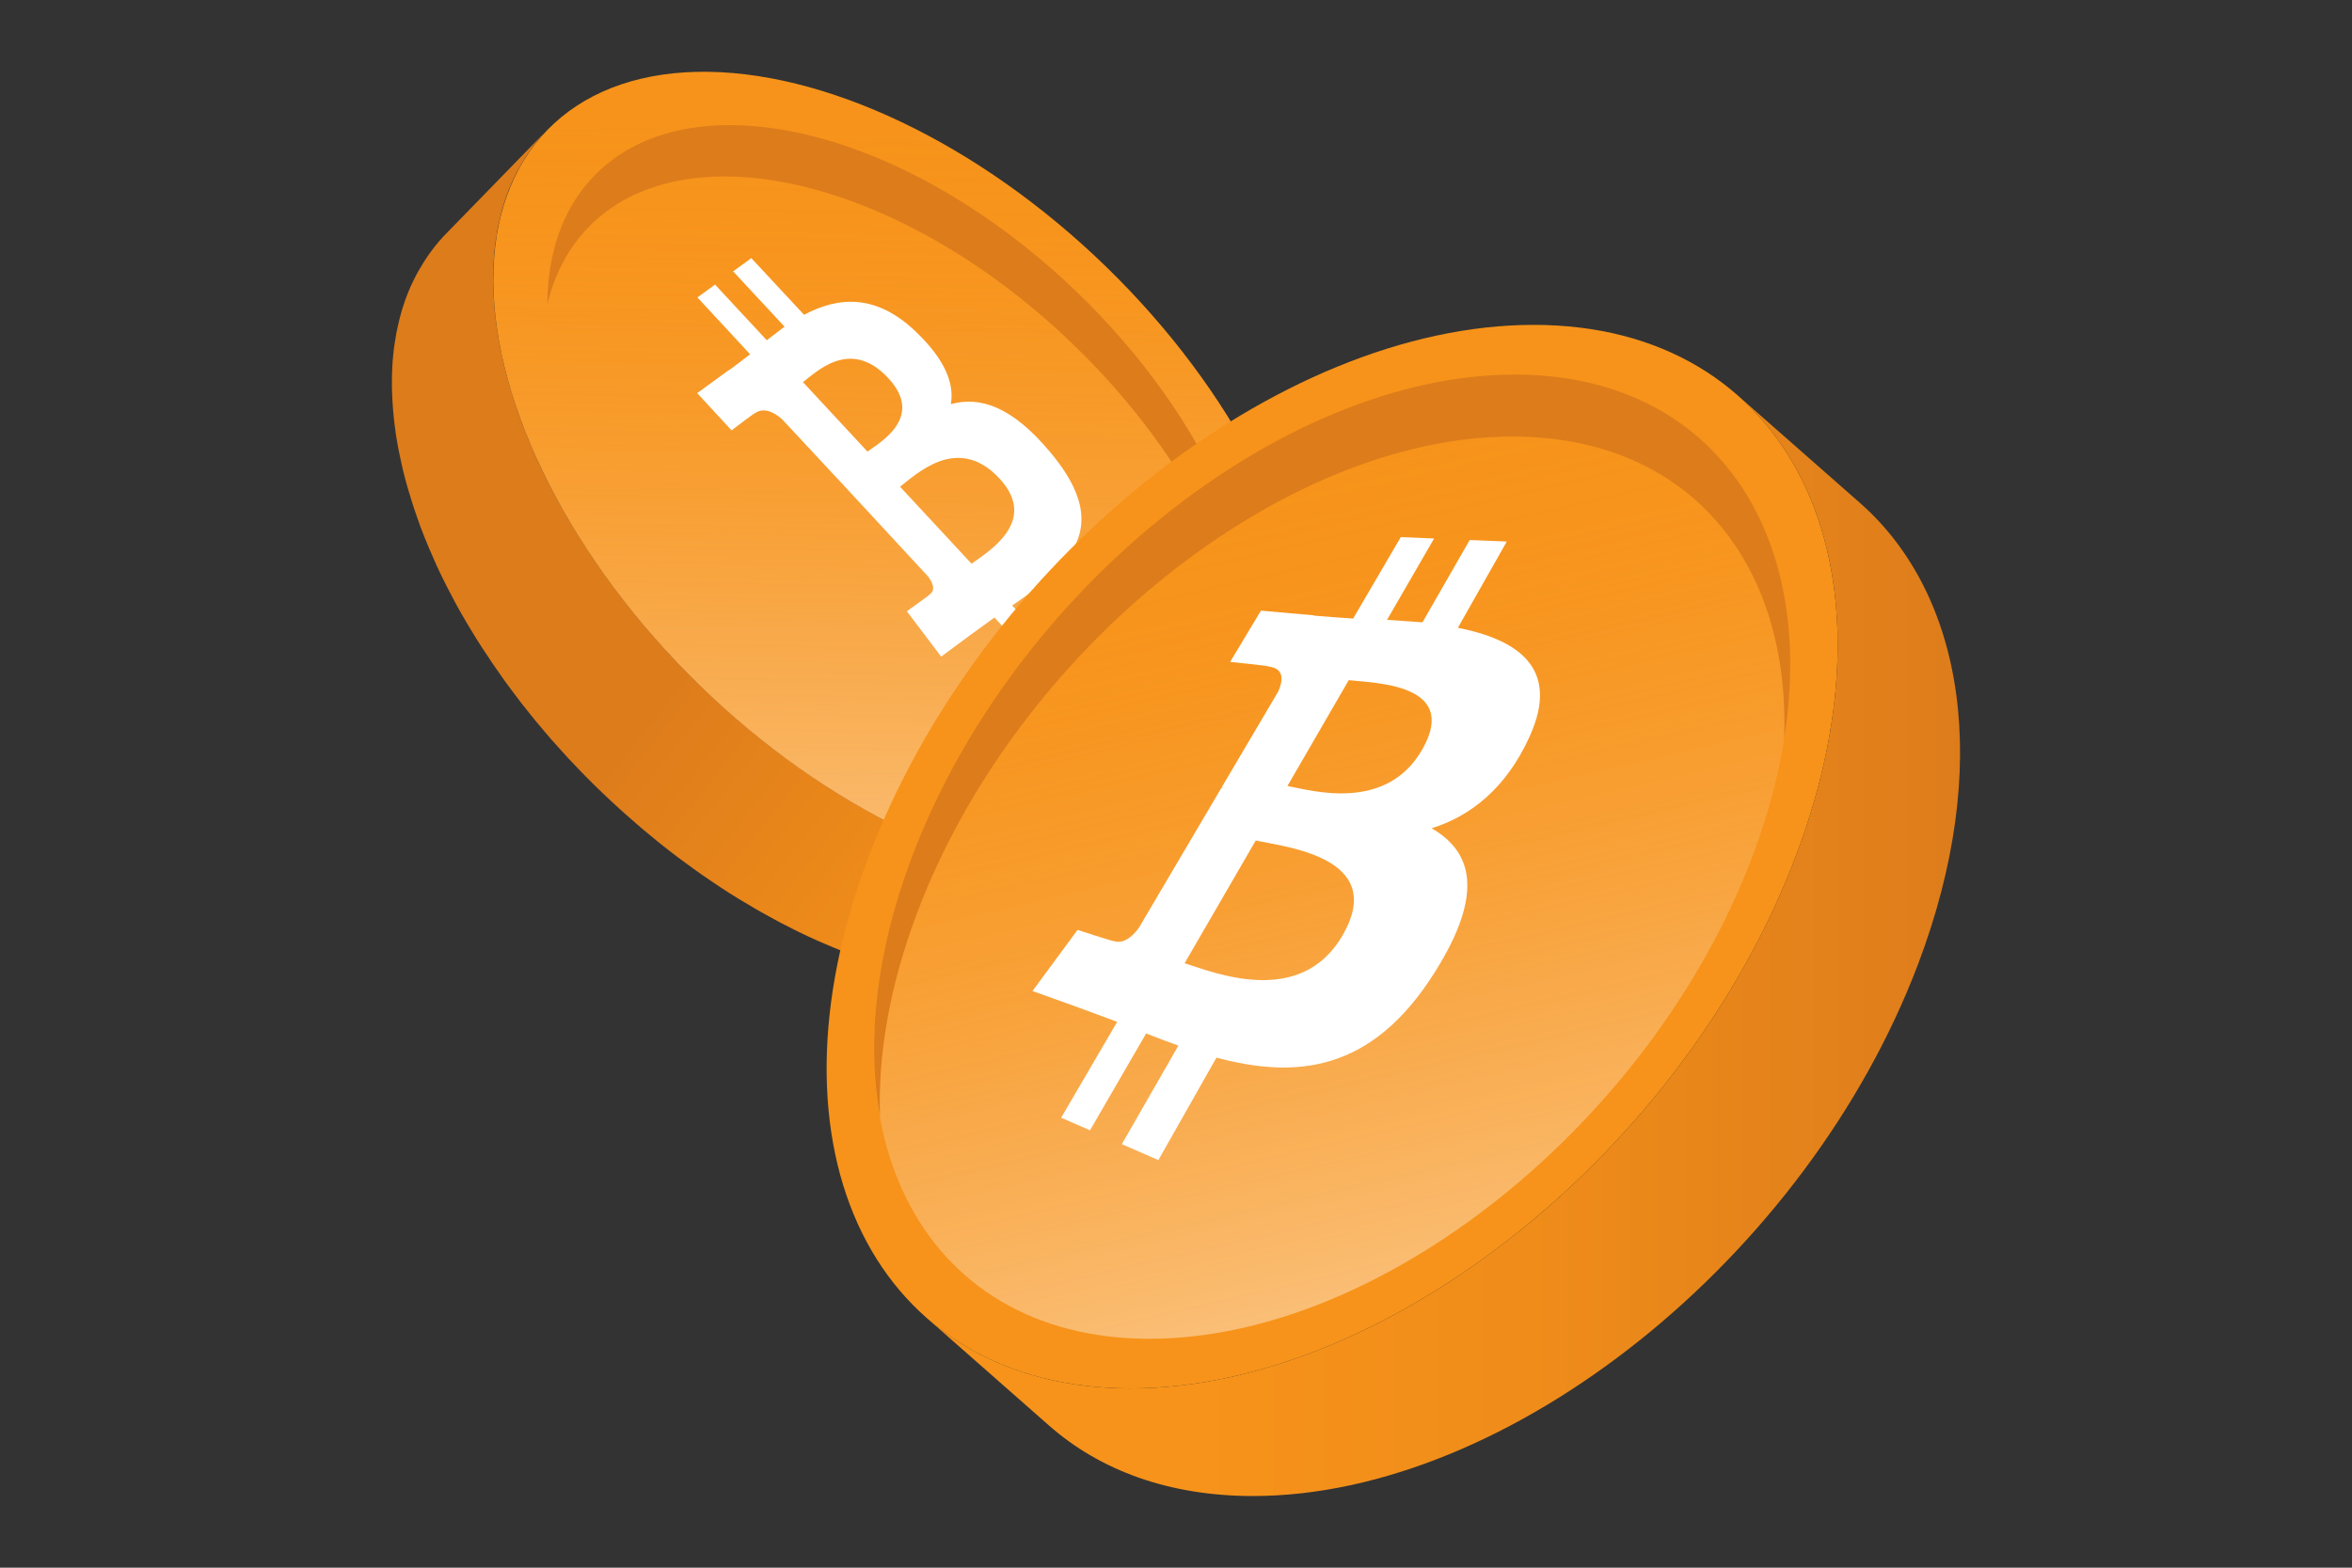<svg id="BTC" xmlns="http://www.w3.org/2000/svg" xmlns:xlink="http://www.w3.org/1999/xlink" viewBox="0 0 1200 800"><rect x="0" y="0" width="1200" height="800" fill="#333333" stroke="none"/><defs><style>.cls-1{fill:url(#linear-gradient);}.cls-2{fill:#f7931a;}.cls-3{fill:url(#linear-gradient-2);}.cls-4{fill:#dd7c1b;}.cls-5{fill:#fff;}.cls-6{fill:url(#linear-gradient-3);}.cls-7{fill:url(#linear-gradient-4);}</style><linearGradient id="linear-gradient" x1="672.51" y1="536.12" x2="379.84" y2="306.06" gradientUnits="userSpaceOnUse"><stop offset="0.26" stop-color="#f7931a"/><stop offset="0.56" stop-color="#f08d1a"/><stop offset="0.99" stop-color="#de7d1b"/><stop offset="1" stop-color="#dd7c1b"/></linearGradient><linearGradient id="linear-gradient-2" x1="457.17" y1="447.56" x2="464.31" y2="38.38" gradientTransform="translate(313.41 -256.64) rotate(45.76)" gradientUnits="userSpaceOnUse"><stop offset="0" stop-color="#fff" stop-opacity="0.4"/><stop offset="0.32" stop-color="#fddeba" stop-opacity="0.28"/><stop offset="0.96" stop-color="#f7931a" stop-opacity="0"/></linearGradient><linearGradient id="linear-gradient-3" x1="730.06" y1="655.4" x2="629.28" y2="218.89" gradientTransform="matrix(1, 0, 0, 1, 0, 0)" xlink:href="#linear-gradient-2"/><linearGradient id="linear-gradient-4" x1="472.78" y1="482.6" x2="1000" y2="482.6" xlink:href="#linear-gradient"/></defs><path class="cls-1" d="M544.62,498.43c1.44-.36,2.85-.78,4.26-1.2,1.19-.35,2.38-.69,3.55-1.07,1.4-.47,2.76-1,4.12-1.51,1.12-.43,2.26-.83,3.36-1.29,1.36-.57,2.67-1.21,4-1.83,1.05-.5,2.12-1,3.14-1.5,1.33-.69,2.61-1.45,3.9-2.19,1-.56,1.95-1.08,2.89-1.67,1.32-.83,2.58-1.74,3.86-2.63.84-.59,1.72-1.14,2.54-1.76,1.39-1,2.71-2.18,4-3.3.65-.56,1.34-1.07,2-1.64,1.93-1.74,3.8-3.56,5.59-5.48l51.67-53.07c-1.79,1.93-3.66,3.75-5.59,5.49-.65.57-1.34,1.09-2,1.65-1.32,1.12-2.63,2.24-4,3.28-.83.62-1.7,1.18-2.55,1.77-1.27.89-2.54,1.8-3.86,2.63-.94.59-1.93,1.11-2.89,1.67-1.29.74-2.56,1.5-3.89,2.19-1,.53-2.1,1-3.15,1.5-1.32.62-2.64,1.25-4,1.82-1.1.47-2.24.87-3.37,1.3-1.36.52-2.72,1-4.12,1.5-1.16.39-2.36.73-3.55,1.08-1.41.42-2.81.83-4.25,1.2-1.23.31-2.48.58-3.73.85-1.45.32-2.9.64-4.38.91-2,.37-4.13.72-6.24,1l-.59.09c-2.45.31-4.94.54-7.46.73l-2,.13c-2.12.12-4.26.21-6.42.25-.49,0-1,0-1.46,0-2.57,0-5.18,0-7.81-.12l-1.93-.1q-3.25-.17-6.55-.45l-1.93-.16c-2.7-.27-5.41-.58-8.15-1l-1.71-.27q-3.4-.49-6.86-1.13l-2.37-.44c-2.74-.53-5.48-1.1-8.25-1.75l-.31-.06c-2.87-.67-5.75-1.43-8.65-2.22l-2.42-.68q-3.49-1-7-2.1l-2-.61q-4.36-1.41-8.77-3l-2-.74q-3.46-1.27-6.94-2.67l-3-1.21q-3.48-1.43-7-3c-.75-.33-1.5-.64-2.24-1q-4.56-2-9.14-4.27l-2.07-1c-2.39-1.19-4.78-2.4-7.17-3.66l-3-1.61c-2.19-1.17-4.37-2.38-6.56-3.61-.94-.54-1.89-1.06-2.84-1.61-3-1.72-5.95-3.48-8.93-5.31l-.25-.15q-4.57-2.82-9.14-5.83c-.92-.6-1.85-1.23-2.77-1.85-2.18-1.45-4.35-2.94-6.52-4.45-1-.7-2-1.4-3-2.11q-3.5-2.47-6.95-5.06c-.73-.54-1.46-1.06-2.18-1.61q-4.49-3.39-8.94-6.94c-.69-.55-1.38-1.12-2.07-1.68q-3.47-2.81-6.89-5.69c-1-.81-1.93-1.64-2.9-2.47-2.09-1.8-4.18-3.64-6.27-5.5-.89-.8-1.79-1.59-2.68-2.4-2.91-2.64-5.79-5.31-8.66-8.06q-4.66-4.47-9.14-9c-1-1-1.95-2.06-2.94-3.08-2-2-3.93-4.06-5.83-6.11-1.14-1.24-2.23-2.48-3.35-3.72-1.69-1.87-3.4-3.73-5-5.61-1.17-1.34-2.29-2.7-3.44-4.05-1.53-1.8-3.08-3.59-4.57-5.4-1.15-1.4-2.26-2.82-3.38-4.23-1.43-1.77-2.86-3.54-4.24-5.33-1.12-1.44-2.19-2.89-3.28-4.34-1.33-1.77-2.67-3.53-3.95-5.3-1.08-1.48-2.11-3-3.15-4.45-1.24-1.75-2.49-3.5-3.69-5.26-1-1.51-2-3-3-4.52-1.21-1.84-2.43-3.67-3.59-5.5-.49-.76-1-1.52-1.43-2.28q-2.24-3.57-4.35-7.14c-.41-.69-.83-1.37-1.23-2.06q-2.57-4.4-5-8.79c-.34-.61-.66-1.23-1-1.84-1.3-2.42-2.57-4.84-3.79-7.26-.41-.79-.81-1.58-1.2-2.38q-2.21-4.41-4.24-8.83c-.1-.2-.18-.4-.27-.6-1.26-2.77-2.46-5.52-3.62-8.27l-1-2.41q-1.56-3.8-3-7.58c-.17-.44-.34-.87-.5-1.31-1.08-2.89-2.09-5.78-3.05-8.66-.24-.73-.48-1.46-.71-2.19-.76-2.33-1.47-4.66-2.15-7-.19-.67-.4-1.34-.59-2-.8-2.83-1.55-5.66-2.23-8.46-.14-.57-.26-1.13-.39-1.7-.54-2.32-1.05-4.64-1.51-6.94-.15-.74-.3-1.49-.44-2.24-.53-2.77-1-5.53-1.41-8.26-.05-.31-.08-.6-.12-.91q-.54-3.78-.91-7.52c-.1-.91-.16-1.81-.24-2.71-.16-1.89-.3-3.78-.4-5.64,0-1-.09-2-.13-3q-.09-2.74-.09-5.46c0-.9,0-1.8,0-2.69,0-2.24.13-4.45.27-6.65,0-.41,0-.82.06-1.23q.27-3.87.77-7.65c.09-.72.21-1.43.32-2.16q.39-2.69.88-5.33c.17-.87.35-1.73.54-2.59.34-1.61.72-3.21,1.13-4.8.21-.83.43-1.67.66-2.49.49-1.73,1-3.43,1.6-5.11.2-.61.39-1.23.6-1.83.81-2.25,1.68-4.47,2.64-6.63.2-.45.43-.89.63-1.33.78-1.71,1.6-3.39,2.48-5,.37-.71.77-1.4,1.17-2.1.77-1.37,1.58-2.73,2.42-4.06.45-.71.91-1.42,1.38-2.12.9-1.34,1.86-2.65,2.83-3.95.45-.59.88-1.19,1.34-1.77,1.46-1.84,3-3.64,4.59-5.37l-51.67,53.07c-1.61,1.72-3.12,3.52-4.58,5.36-.47.58-.9,1.18-1.34,1.78-1,1.29-1.93,2.6-2.84,4-.47.69-.92,1.4-1.37,2.11-.85,1.33-1.65,2.69-2.43,4.06-.39.7-.79,1.39-1.17,2.1-.88,1.65-1.69,3.33-2.48,5-.2.45-.43.88-.63,1.33q-1.42,3.26-2.63,6.63c-.22.6-.4,1.22-.61,1.83-.57,1.68-1.11,3.38-1.6,5.11-.23.83-.44,1.66-.66,2.49-.41,1.59-.79,3.19-1.13,4.81-.18.86-.37,1.72-.53,2.59-.34,1.76-.63,3.54-.89,5.34-.1.71-.23,1.42-.32,2.14q-.48,3.78-.77,7.65c0,.41,0,.83-.06,1.23-.13,2.2-.23,4.42-.26,6.66,0,.88,0,1.78,0,2.68,0,1.81,0,3.63.1,5.47,0,1,.07,1.95.13,2.94.09,1.87.23,3.75.39,5.64.08.91.15,1.81.24,2.71q.38,3.74.92,7.53c0,.3.07.6.11.9,0,0,0,.09,0,.14.4,2.68.87,5.4,1.39,8.12.14.75.3,1.5.45,2.25q.69,3.45,1.5,6.93c.14.57.26,1.13.4,1.7q1,4.22,2.23,8.46c.19.67.39,1.35.59,2,.67,2.31,1.39,4.62,2.14,7,.24.74.47,1.47.72,2.21,1,2.87,2,5.76,3,8.65.16.44.34.89.51,1.33.64,1.7,1.29,3.4,2,5.11.32.81.68,1.63,1,2.44s.67,1.62,1,2.42q1.73,4.13,3.61,8.27l.27.6q2,4.41,4.24,8.83c.39.8.8,1.59,1.2,2.39,1.23,2.41,2.49,4.83,3.79,7.24l1,1.86q2.4,4.39,5,8.78c.41.69.83,1.38,1.24,2.08q2.12,3.56,4.33,7.11L245,329c.31.48.6,1,.9,1.44.87,1.35,1.8,2.69,2.68,4,1,1.52,2,3,3,4.55,1.19,1.74,2.43,3.49,3.66,5.23,1.06,1.49,2.09,3,3.17,4.48,1.29,1.76,2.62,3.51,3.94,5.27,1.09,1.45,2.17,2.92,3.29,4.37,1.38,1.77,2.8,3.53,4.22,5.3,1.13,1.42,2.25,2.84,3.41,4.25,1.48,1.8,3,3.58,4.53,5.37,1.16,1.36,2.3,2.73,3.48,4.09,1.63,1.86,3.32,3.7,5,5.55,1.14,1.26,2.24,2.52,3.4,3.77,1.89,2,3.85,4.06,5.8,6.08,1,1,2,2.08,3,3.11q4.47,4.56,9.14,9c2.86,2.75,5.75,5.42,8.65,8.06.89.81,1.79,1.6,2.69,2.4,2.08,1.86,4.17,3.7,6.27,5.5l2.9,2.48q3.44,2.89,6.89,5.69l2.06,1.67q4.46,3.56,8.94,6.94c.73.55,1.46,1.07,2.18,1.61q3.47,2.58,6.95,5.06c1,.72,2,1.42,3,2.12,2.16,1.51,4.33,3,6.5,4.43.93.63,1.86,1.26,2.79,1.87,3,2,6.08,3.95,9.13,5.82l.26.15c3,1.83,6,3.59,8.93,5.31.95.55,1.89,1.08,2.84,1.61,2.18,1.23,4.36,2.44,6.54,3.61l3,1.62q3.57,1.88,7.14,3.64c.7.34,1.4.71,2.1,1.05q4.58,2.22,9.12,4.26l2.27,1c2.32,1,4.63,2,6.94,2.95,1,.42,2,.82,3,1.22s1.8.74,2.7,1.08c1.41.55,2.82,1.06,4.24,1.58l2,.74c2.94,1.06,5.86,2.06,8.78,3l2,.61c2.36.74,4.7,1.45,7,2.11l2.4.67c2.89.79,5.78,1.55,8.65,2.22l.34.07c2.76.64,5.49,1.21,8.22,1.74l2.38.44q3.45.63,6.85,1.14l1.71.26.67.1c2.51.34,5,.62,7.48.86l1.93.16q3.3.28,6.55.45l1.93.1c2.64.1,5.24.15,7.82.12.49,0,1,0,1.45,0q3.26-.06,6.43-.25l2-.13q3.78-.27,7.47-.73l.58-.08c1.66-.22,3.31-.46,4.94-.74.44-.08.87-.19,1.31-.27,1.48-.27,2.93-.59,4.38-.9C542.15,499,543.4,498.74,544.62,498.43Z"/><ellipse class="cls-2" cx="460.74" cy="242.97" rx="148.85" ry="253.27" transform="translate(-34.76 403.58) rotate(-45.76)"/><ellipse class="cls-3" cx="460.74" cy="242.97" rx="148.85" ry="253.27" transform="translate(-34.76 403.58) rotate(-45.76)"/><path class="cls-4" d="M299.13,117.12C348,64.74,458.83,90.65,546.75,175c57.86,55.5,91.35,122.48,93.57,176.72,10.51-57.42-23.69-138.22-91.46-203.23-87.61-84-198.07-109.86-246.74-57.67-15.41,16.53-22.75,38.9-22.84,64.41C282.78,140.62,289.3,127.67,299.13,117.12Z"/><path class="cls-5" d="M485.12,206.23c1.79-10.15-2.6-22.43-17.88-37-20.81-19.93-40.24-17.49-57-8.59l-26.92-28.92-9.27,6.76,26.21,28.21-9.06,6.94-26.38-28.41-9,6.56,26.89,29c-2.42,1.92-8.49,6.5-10.9,8.26l-.09-.1-16,11.68,17.53,19s11.72-9,11.82-8.67c4.69-3.43,10.1-.38,13.87,2.91L429.83,247l1.35-.78-1.23.9L473.35,294c1.92,2.44,4.43,6.73,1.17,9.17.34.1-11.85,8.76-11.85,8.76l17.52,23.15,15.1-11.19,12.08-8.76L535.1,345l8.74-6.49L516.41,309c3.3-2.25,6.4-4.46,9.4-6.7l27.29,29.36,10.16-7.54-27.69-29.76c17.83-16.1,24.91-34.15.34-63.52C516.19,207.18,499.92,202.2,485.12,206.23ZM409.68,195c6.52-4.78,24-23,43.46-2.11,18.63,20-4,32.76-10.55,37.57Zm86,92.67-36.49-39.31c7.84-5.78,29.18-27.32,50.64-4.28C530.49,266.23,503.56,281.86,495.71,287.67Z"/><path class="cls-2" d="M782.45,165.78c130.61,0,190.47,121.51,133.71,271.36S707.48,708.51,576.87,708.51,386.42,587,443.19,437.14,651.86,165.78,782.45,165.78Z"/><path class="cls-6" d="M772.83,191.19c118.38,0,172.64,110.12,121.19,246s-189.14,246-307.52,246S413.87,573,465.33,437.14,654.46,191.19,772.83,191.19Z"/><path class="cls-7" d="M886.56,201.76,949,256.68c53.23,46.84,67.73,134.71,29.6,235.38C921.8,641.93,769.89,763.43,639.28,763.43c-42.85,0-78.09-13.08-104.09-36l-62.41-54.92c26,22.88,61.24,36,104.09,36,130.61,0,282.52-121.5,339.29-271.37C954.29,336.47,939.79,248.6,886.56,201.76Z"/><path class="cls-7" d="M886.56,201.76,949,256.68c53.23,46.84,67.73,134.71,29.6,235.38C921.8,641.93,769.89,763.43,639.28,763.43c-42.85,0-78.09-13.08-104.09-36l-62.41-54.92c26,22.88,61.24,36,104.09,36,130.61,0,282.52-121.5,339.29-271.37C954.29,336.47,939.79,248.6,886.56,201.76Z"/><path class="cls-4" d="M468,465.62c50.8-134.12,186.76-242.86,303.64-242.86,89.68,0,142,64,138.63,154.39,17.12-106.83-37.12-186-137.46-186-118.37,0-256.06,110.12-307.5,246C446.8,486.05,442.05,531.59,449,569.9,447.85,538.3,453.88,503,468,465.62Z"/><path class="cls-5" d="M730.4,422.67c19.73-6.13,38-20.28,50-46.8,16.09-35.36-6.72-49.57-36.58-55.52l24.95-44-18.92-.78-24.1,42-18.07-1.26,24-41.51-17-.71-24.3,41.56c-4.63-.27-15.71-1.12-20-1.49l.08-.14-27.13-2.4-15.71,26.17s20.16,2,19.73,2.37c8.08,1,7.19,7.33,4.85,12.66l-28.91,49,2,.61-2.11-.42-42,71.25c-2.42,3.45-7.21,8.68-12.59,7.05,0,.4-18.81-5.78-18.81-5.78l-23,31.21,23.52,8.43L570,521.44l-28.6,48.95,14.73,6.41,28.64-49.43c5.53,2.21,11,4.27,16.45,6.21l-28.85,50.29L591,592l29.64-52.28c40.69,10.85,79.2,7.5,111.36-43.53C757.44,455.89,751.13,434.6,730.4,422.67Zm-42.26-75.58c12.41,1.52,56.53,1.51,37.72,35-18.38,32.7-56.82,21.27-69,19ZM604.39,491.54l36.31-62.63c14.54,3.25,66.7,8.3,44.75,47.6C663.92,515.08,618.59,495.91,604.39,491.54Z"/></svg>